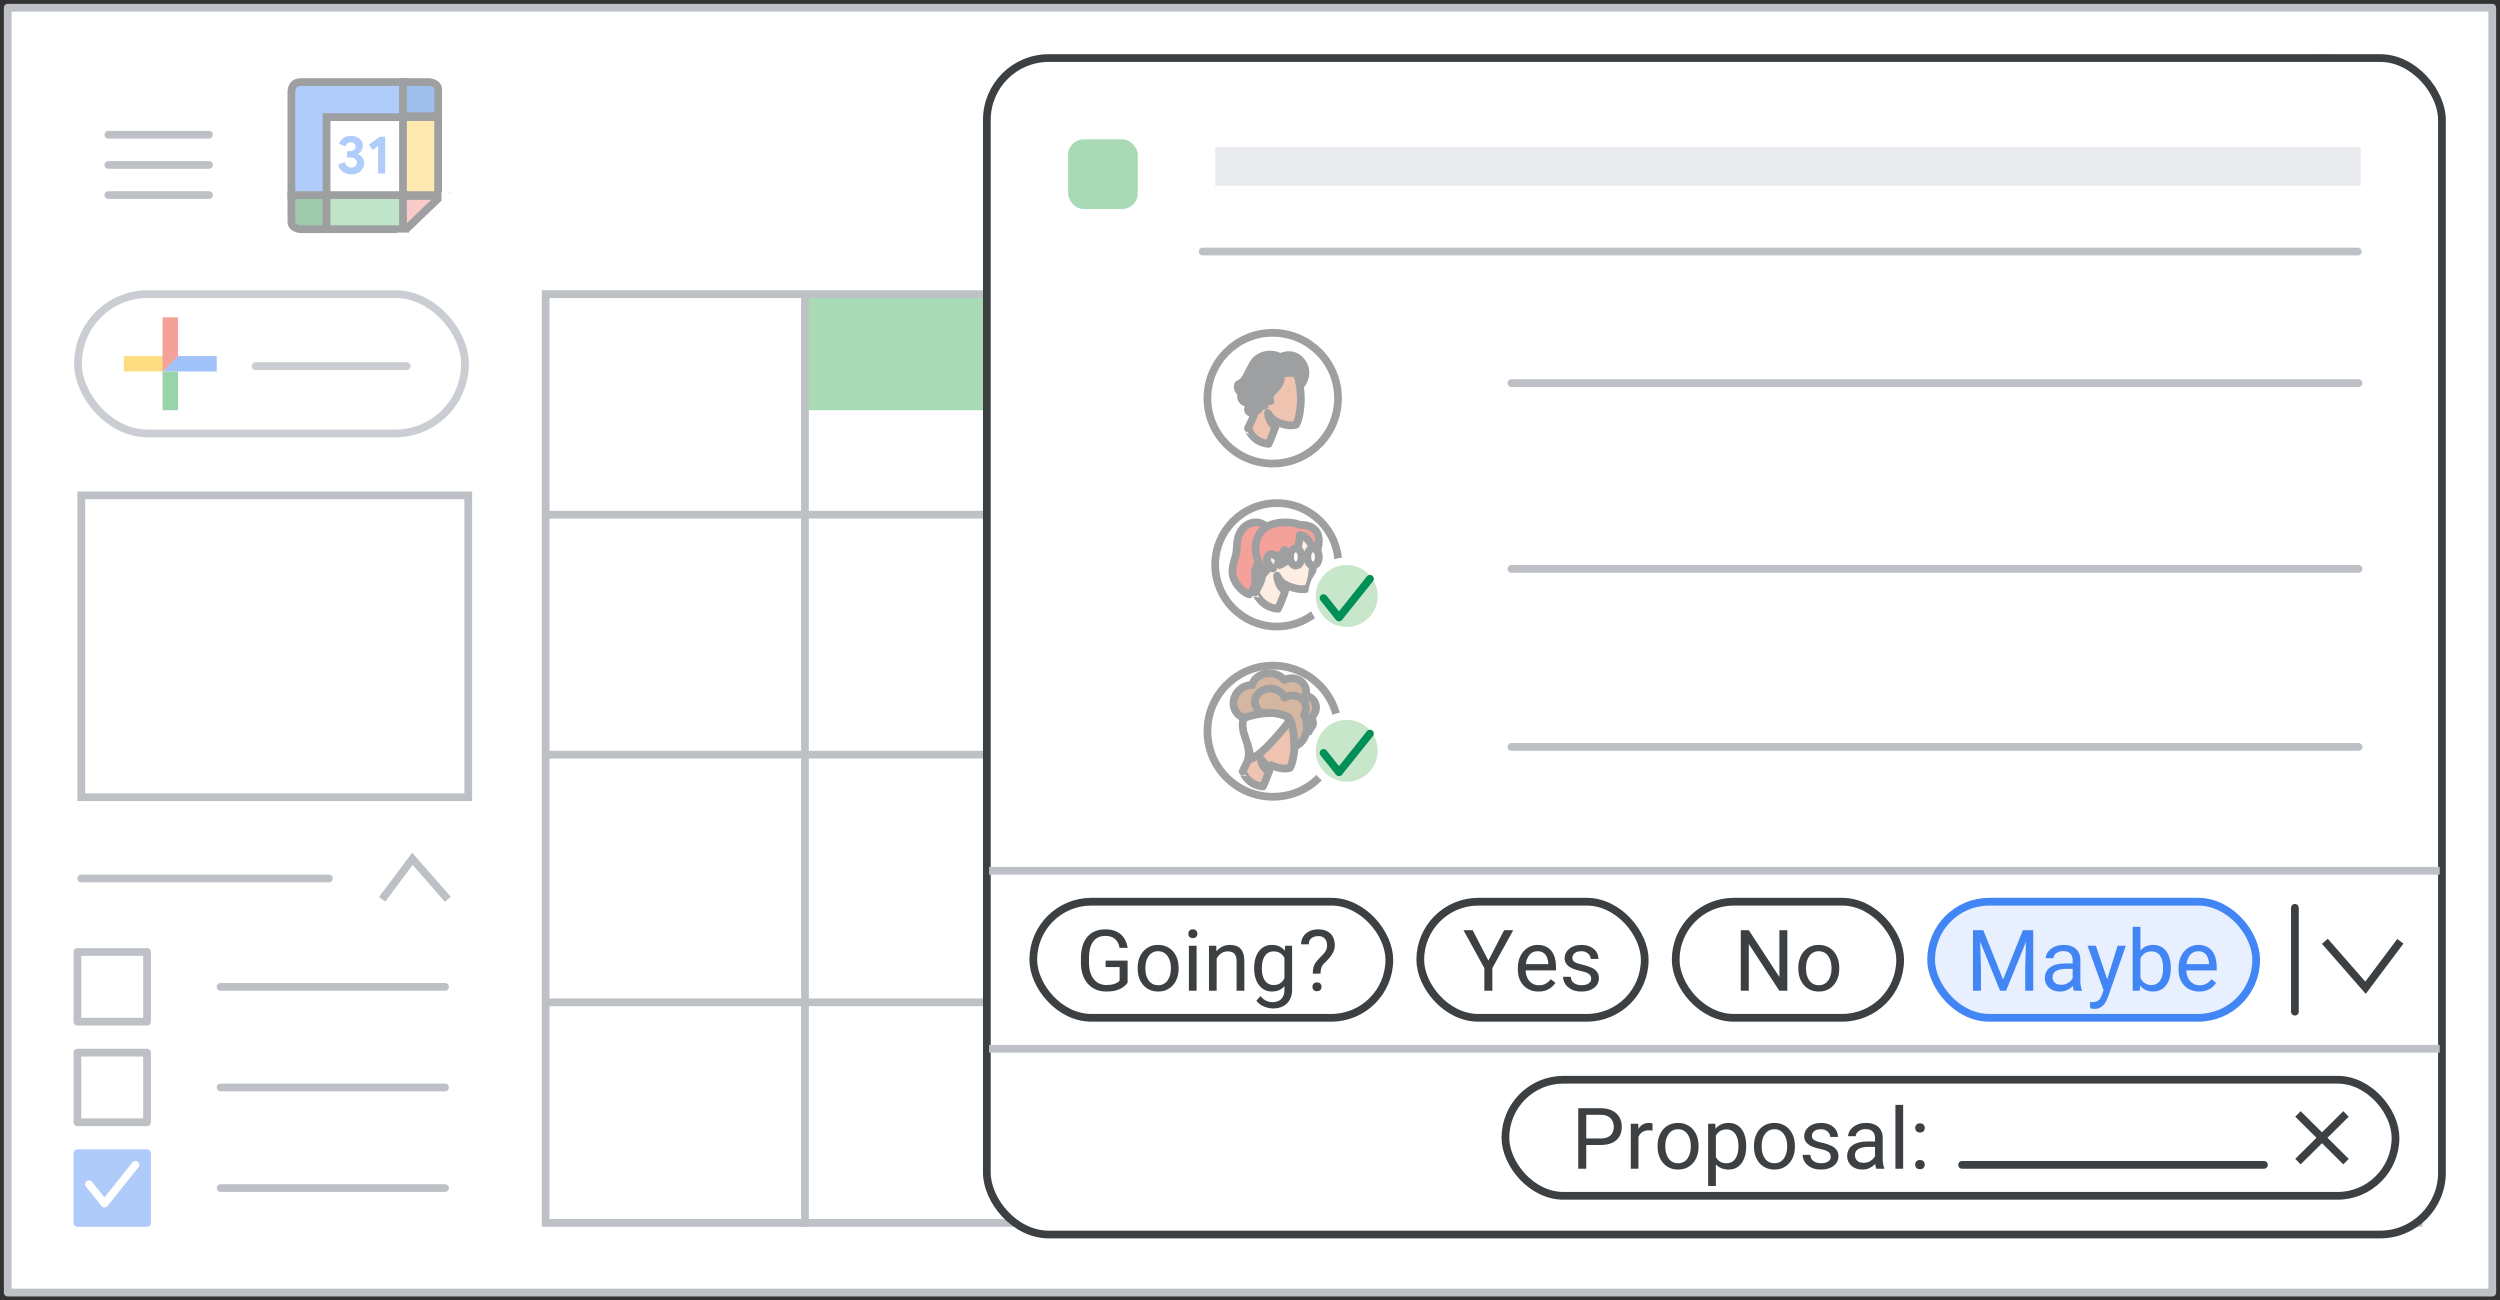<?xml version="1.0" encoding="UTF-8"?>
<svg width="323px" height="168px" viewBox="0 0 323 168" version="1.1" xmlns="http://www.w3.org/2000/svg" xmlns:xlink="http://www.w3.org/1999/xlink">
    <rect x="0" y="0" width="323" height="168" fill="#333333" stroke="none"/>
    <title>calendar-check-guest-attendance</title>
    <defs>
        <rect id="path-1" x="13.666" y="19.445" width="1.494" height="1.105"></rect>
        <rect id="path-3" x="19.393" y="14.194" width="1.044" height="1.105"></rect>
    </defs>
    <g id="Page-1" stroke="none" stroke-width="1" fill="none" fill-rule="evenodd">
        <g id="calendar-check-guest-attendance" transform="translate(1, 1)">
            <rect id="border-and-background" stroke="#BDC1C6" fill="#FFFFFF" stroke-linejoin="round" x="0" y="0" width="321" height="166"></rect>
            <rect id="Rectangle" fill="#A8DAB5" x="103" y="37" width="34" height="15"></rect>
            <rect id="Rectangle" fill="#A8DAB5" opacity="0.8" x="138" y="113" width="34" height="15"></rect>
            <g id="calendar-grid" transform="translate(69, 38)">
                <rect id="Rectangle" fill="#AECBFA" x="210" y="27" width="32" height="15"></rect>
                <line x1="0.632" y1="27.5" x2="242" y2="27.5" id="Line-4" stroke="#BDC1C6" stroke-linecap="square"></line>
                <line x1="0.632" y1="58.5" x2="242" y2="58.5" id="Line-4" stroke="#BDC1C6" stroke-linecap="square"></line>
                <line x1="0.632" y1="90.5" x2="242" y2="90.5" id="Line-4" stroke="#BDC1C6" stroke-linecap="square"></line>
                <line x1="34" y1="0" x2="34" y2="118.998" id="Line" stroke="#BDC1C6" stroke-linecap="square"></line>
                <line x1="69" y1="0" x2="69" y2="118.998" id="Line" stroke="#BDC1C6" stroke-linecap="square"></line>
                <line x1="103" y1="0" x2="103" y2="118.998" id="Line" stroke="#BDC1C6" stroke-linecap="square"></line>
                <line x1="139" y1="0" x2="139" y2="118.998" id="Line" stroke="#BDC1C6" stroke-linecap="square"></line>
                <line x1="174" y1="0" x2="174" y2="118.998" id="Line" stroke="#BDC1C6" stroke-linecap="square"></line>
                <line x1="210" y1="0" x2="210" y2="118.998" id="Line" stroke="#BDC1C6" stroke-linecap="square"></line>
            </g>
            <rect id="calendar-border" stroke="#BDC1C6" x="69.5" y="37" width="242" height="120"></rect>
            <rect id="calendar-border" stroke="#BDC1C6" x="9.5" y="63" width="50" height="39"></rect>
            <line x1="27.5" y1="126.5" x2="56.5" y2="126.5" id="Line-Copy-6" stroke="#BDC1C6" stroke-linecap="round"></line>
            <line x1="27.5" y1="139.5" x2="56.5" y2="139.5" id="Line-Copy-6" stroke="#BDC1C6" stroke-linecap="round"></line>
            <line x1="27.5" y1="152.5" x2="56.5" y2="152.5" id="Line-Copy-6" stroke="#BDC1C6" stroke-linecap="round"></line>
            <rect id="checkbox" stroke="#BDC1C6" stroke-linejoin="round" x="9" y="122" width="9" height="9"></rect>
            <rect id="checkbox" stroke="#BDC1C6" stroke-linejoin="round" x="9" y="135" width="9" height="9"></rect>
            <rect id="checkbox" stroke="#AECBFA" fill="#AECBFA" stroke-linejoin="round" x="9" y="148" width="9" height="9"></rect>
            <polyline id="checkmark" stroke="#FFFFFF" stroke-linecap="round" stroke-linejoin="round" points="10.5 152 12.5 154.5 16.5 149.5"></polyline>
            <g id="my-calendars" transform="translate(9.005, 109.96)" stroke="#BDC1C6">
                <polyline id="my-calendars-arrow" transform="translate(43.61, 2.615) rotate(-360) translate(-43.61, -2.615) " points="39.36 5.231 43.283 0 47.86 5.231"></polyline>
                <line x1="0.495" y1="2.54" x2="32.495" y2="2.54" id="my-calendars-line" stroke-linecap="round"></line>
            </g>
            <g id="create-button" transform="translate(9.076, 37)" stroke="#CACDD1">
                <rect id="Rectangle" fill="#FFFFFF" x="0" y="0" width="50" height="18" rx="9"></rect>
                <line x1="22.93" y1="9.3" x2="42.469" y2="9.3" id="Line-Copy-6" stroke-linecap="round"></line>
            </g>
            <g id="Branded-Icon" opacity="0.5" transform="translate(15, 40)">
                <g id="gFAB">
                    <polygon id="Fill-2" fill="#4285F4" points="5 5 5 7 7.032 7 12 7 12 5"></polygon>
                    <polygon id="Fill-3" fill="#FBBC05" points="5 5 0 5 0 7 5 7 7 5"></polygon>
                    <rect id="Rectangle" fill="#34A853" x="5" y="7" width="2" height="5"></rect>
                    <polygon id="Fill-4" fill="#EA4335" points="5 0 5 7 7 5 7 0"></polygon>
                </g>
            </g>
            <g id="People/profile-sm" transform="translate(287, 6)">
                <g id="Group-13" transform="translate(1, 1)">
                    <g id="Group-79" transform="translate(-1.419, 4.022)">
                        <path d="M9.113,6.848 C11.546,9.498 17.431,15.233 19.972,16.544 C19.635,14.667 23.461,14.494 24.133,12.707 C24.673,11.268 22.232,8.039 21.103,7.722 C18.571,7.012 19.787,4.225 16.863,3.652 C14.625,3.213 15.288,0 11.556,0 C7.973,0 6.602,4.113 9.113,6.848 Z" id="Fill-13" fill="#9AA0A6"></path>
                        <g id="Group-20" transform="translate(4.757, 5.683)">
                            <path d="M0,6.593 L3.282,2.932 C3.282,2.932 5.575,2.441 5.756,0 L7.892,0 C7.892,0 8.391,2.52 9.556,3.02 L11.553,8.692" id="Fill-17" fill="#BDC1C6"></path>
                            <path d="M0,6.593 L3.282,2.932 C3.282,2.932 5.575,2.441 5.756,0 L7.892,0 C7.892,0 8.079,3.043 10.679,3.043 L12.38,7.934" id="Stroke-19" stroke="#9AA0A6" stroke-width="0.519" stroke-linecap="round" stroke-linejoin="round"></path>
                        </g>
                        <g id="Group-24" transform="translate(5.879, 10.236)">
                            <path d="M0,5.318 L0.579,0 C0.579,0 4.561,1.894 9.991,0 L9.991,5.318" id="Fill-21" fill="#9AA0A6"></path>
                            <path d="M0,5.318 L0.579,0 C0.579,0 4.561,1.894 9.991,0 L9.991,5.318" id="Stroke-23" stroke="#9AA0A6" stroke-width="0.519" stroke-linecap="round" stroke-linejoin="round"></path>
                        </g>
                        <path d="M9.153,8.202 C9.39,9.109 10.421,11.109 11.574,13.186 C12.745,11.253 13.765,9.41 13.985,8.536 L14.009,8.544 C14.487,8.716 22.135,11.583 22.135,19.547 L15.285,19.548 C15.319,19.605 15.337,19.634 15.337,19.634 L15.337,19.634 L0.025,19.485 C0.025,11.214 9.153,8.202 9.153,8.202 Z" id="Combined-Shape" fill="#F8F9FA"></path>
                        <line x1="7.518" y1="12.066" x2="9.319" y2="8.036" id="Stroke-29" stroke="#BDC1C6" stroke-linecap="round" stroke-linejoin="round"></line>
                        <path d="M13.116,6.771 C13.116,6.771 11.061,8.446 9.113,8.13 C9.113,8.13 10.133,7.431 10.332,6.375 L13.116,6.771 Z" id="Fill-31" fill="#F1F3F4"></path>
                        <path d="M13.116,6.771 C13.116,6.771 11.061,8.446 9.113,8.13 C9.113,8.13 10.133,7.431 10.332,6.375 L13.116,6.771 Z" id="Stroke-33" stroke="#9AA0A6" stroke-width="0.519" stroke-linecap="round" stroke-linejoin="round"></path>
                        <path d="M13.631,5.907 C13.631,5.907 14.753,5.246 14.753,4.39 C14.753,3.534 13.757,4.255 13.757,4.255 L13.631,5.907 Z" id="Fill-35" fill="#BDC1C6"></path>
                        <path d="M13.631,5.907 C13.631,5.907 14.753,5.246 14.753,4.39 C14.753,3.534 13.757,4.255 13.757,4.255 L13.631,5.907 Z" id="Stroke-37" stroke="#9AA0A6" stroke-width="0.519" stroke-linecap="round" stroke-linejoin="round"></path>
                        <path d="M9.513,5.907 C9.513,5.907 8.391,5.246 8.391,4.39 C8.391,3.534 9.387,4.255 9.387,4.255 L9.513,5.907 Z" id="Fill-39" fill="#BDC1C6"></path>
                        <path d="M9.513,5.907 C9.513,5.907 8.391,5.246 8.391,4.39 C8.391,3.534 9.387,4.255 9.387,4.255 L9.513,5.907 Z" id="Stroke-41" stroke="#9AA0A6" stroke-width="0.519" stroke-linecap="round" stroke-linejoin="round"></path>
                        <path d="M11.58,7.358 C12.983,7.358 13.81,5.992 14.185,4.353 C14.561,2.714 13.935,0.364 11.48,0.364 C9.124,0.364 8.586,2.579 8.924,4.462 C9.277,6.425 9.997,7.331 11.58,7.358" id="Fill-43" fill="#BDC1C6"></path>
                        <path d="M11.58,7.358 C12.983,7.358 13.81,5.992 14.185,4.353 C14.561,2.714 13.935,0.364 11.48,0.364 C9.124,0.364 8.586,2.579 8.924,4.462 C9.277,6.425 9.997,7.331 11.58,7.358 Z" id="Stroke-45" stroke="#9AA0A6" stroke-linecap="round" stroke-linejoin="round"></path>
                        <path d="M8.737,2.341 C10.911,2.341 12.039,4.023 14.301,4.023 C14.301,4.023 15.385,0.001 11.556,0.001 C9.246,-5.91778217e-05 8.737,2.341 8.737,2.341" id="Fill-47" fill="#9AA0A6"></path>
                        <path d="M8.737,2.341 C10.911,2.341 12.039,4.023 14.301,4.023 C14.301,4.023 15.385,0.001 11.556,0.001 C9.246,-5.91778217e-05 8.737,2.341 8.737,2.341 Z" id="Stroke-49" stroke="#9AA0A6" stroke-width="0.519" stroke-linecap="round" stroke-linejoin="round"></path>
                        <line x1="15.103" y1="8.727" x2="15.592" y2="12.713" id="Stroke-57" stroke="#BDC1C6" stroke-width="0.779" stroke-linecap="round" stroke-linejoin="round"></line>
                        <path d="M0,8.115 C0,8.115 9.321,10.993 9.321,19.459" id="Stroke-59" stroke="#BDC1C6" stroke-linecap="round" stroke-linejoin="round" transform="translate(4.66, 13.787) scale(-1, 1) translate(-4.66, -13.787) "></path>
                    </g>
                </g>
                <circle id="Oval" stroke="#BDC1C6" cx="12" cy="12" r="11.5"></circle>
            </g>
            <path d="M269.875,27 L269.525,24.1 C269.208,24.017 268.863,23.871 268.488,23.663 C268.113,23.454 267.8,23.233 267.55,23 L264.875,24.125 L263,20.875 L265.325,19.125 C265.292,18.958 265.262,18.779 265.238,18.587 C265.212,18.396 265.2,18.208 265.2,18.025 C265.2,17.858 265.212,17.679 265.238,17.488 C265.262,17.296 265.292,17.092 265.325,16.875 L263,15.125 L264.875,11.925 L267.525,13.025 C267.825,12.775 268.146,12.55 268.488,12.35 C268.829,12.15 269.167,12 269.5,11.9 L269.875,9 L273.625,9 L273.975,11.9 C274.358,12.05 274.696,12.208 274.988,12.375 C275.279,12.542 275.583,12.758 275.9,13.025 L278.625,11.925 L280.5,15.125 L278.1,16.925 C278.167,17.125 278.2,17.312 278.2,17.488 C278.2,17.663 278.2,17.833 278.2,18 C278.2,18.15 278.196,18.312 278.188,18.488 C278.179,18.663 278.15,18.875 278.1,19.125 L280.45,20.875 L278.575,24.125 L275.9,22.975 C275.583,23.242 275.271,23.467 274.962,23.65 C274.654,23.833 274.325,23.983 273.975,24.1 L273.625,27 L269.875,27 Z M271.725,20.5 C272.425,20.5 273.017,20.258 273.5,19.775 C273.983,19.292 274.225,18.7 274.225,18 C274.225,17.3 273.983,16.708 273.5,16.225 C273.017,15.742 272.425,15.5 271.725,15.5 C271.025,15.5 270.433,15.742 269.95,16.225 C269.467,16.708 269.225,17.3 269.225,18 C269.225,18.7 269.467,19.292 269.95,19.775 C270.433,20.258 271.025,20.5 271.725,20.5 Z M270.75,26 L272.7,26 L273.075,23.3 C273.575,23.167 274.029,22.983 274.438,22.75 C274.846,22.517 275.258,22.192 275.675,21.775 L278.15,22.85 L279.15,21.15 L276.975,19.5 C277.058,19.217 277.113,18.954 277.137,18.712 C277.163,18.471 277.175,18.233 277.175,18 C277.175,17.75 277.163,17.512 277.137,17.288 C277.113,17.062 277.058,16.808 276.975,16.525 L279.2,14.85 L278.2,13.15 L275.65,14.225 C275.35,13.892 274.954,13.579 274.462,13.287 C273.971,12.996 273.5,12.8 273.05,12.7 L272.75,10 L270.75,10 L270.45,12.7 C269.95,12.8 269.488,12.971 269.062,13.213 C268.637,13.454 268.217,13.783 267.8,14.2 L265.3,13.15 L264.3,14.85 L266.475,16.475 C266.392,16.692 266.333,16.933 266.3,17.2 C266.267,17.467 266.25,17.742 266.25,18.025 C266.25,18.275 266.267,18.525 266.3,18.775 C266.333,19.025 266.383,19.267 266.45,19.5 L264.3,21.15 L265.3,22.85 L267.775,21.8 C268.175,22.2 268.583,22.517 269,22.75 C269.417,22.983 269.892,23.167 270.425,23.3 L270.75,26 Z" id="Shape" fill="#BDC1C6" fill-rule="nonzero"></path>
            <g id="Logos/calendar" opacity="0.5" transform="translate(36.646, 9.605)">
                <g id="Group">
                    <path d="M0.001,14.601 L4.549,14.601 L4.549,19.011 L1.144,19.011 C0.381,18.892 0,18.574 0,18.055 C0,17.537 0,16.385 0.001,14.601 Z" id="Path-5" stroke="#3C4043" fill="#3F965A"></path>
                    <path d="M14.672,4.529 L4.549,4.529 L4.549,14.601 L0.001,14.601 L0.001,1.445 C-0.023,0.482 0.392,0 1.247,0 C2.101,0 6.576,0 14.672,0 L14.672,4.529 Z" id="Path" stroke="#3C4043" fill="#629AF6"></path>
                    <g id="31" transform="translate(6.026, 6.944)" fill="#629AF6" fill-rule="nonzero">
                        <path d="M1.704,4.981 C1.301,4.981 0.945,4.874 0.637,4.661 C0.328,4.448 0.116,4.137 0,3.729 L0.863,3.388 C0.918,3.615 1.018,3.79 1.162,3.913 C1.306,4.036 1.486,4.097 1.704,4.097 C1.904,4.097 2.077,4.037 2.223,3.917 C2.369,3.796 2.442,3.643 2.442,3.457 C2.442,3.258 2.364,3.099 2.209,2.981 C2.053,2.863 1.843,2.803 1.579,2.803 L1.169,2.803 L1.169,1.976 L1.544,1.976 C1.748,1.976 1.921,1.925 2.063,1.823 C2.204,1.721 2.275,1.572 2.275,1.377 C2.275,1.22 2.217,1.09 2.101,0.988 C1.985,0.886 1.837,0.835 1.656,0.835 C1.466,0.835 1.312,0.886 1.197,0.988 C1.081,1.09 0.999,1.217 0.953,1.37 L0.125,1.03 C0.223,0.751 0.402,0.51 0.664,0.306 C0.926,0.102 1.259,0 1.663,0 C1.959,0 2.225,0.056 2.459,0.167 C2.693,0.278 2.875,0.43 3.005,0.623 C3.135,0.815 3.2,1.032 3.2,1.273 C3.2,1.528 3.141,1.746 3.023,1.927 C2.904,2.108 2.762,2.24 2.595,2.323 L2.595,2.379 C2.827,2.472 3.014,2.618 3.158,2.817 C3.302,3.017 3.374,3.258 3.374,3.541 C3.374,3.814 3.304,4.06 3.165,4.278 C3.026,4.496 2.83,4.668 2.577,4.793 C2.325,4.918 2.034,4.981 1.704,4.981 Z" id="Path"></path>
                        <polygon id="Path" points="5.183 1.301 4.466 1.823 4.007 1.12 5.405 0.111 6.094 0.111 6.094 4.87 5.183 4.87"></polygon>
                    </g>
                    <path d="M14.419,3.08931624e-15 L18.967,3.08931624e-15 L18.967,4.41 L15.562,4.41 C14.8,4.292 14.418,3.973 14.418,3.454 C14.418,2.936 14.419,1.784 14.419,3.08931624e-15 Z" id="Path-5" stroke="#3C4043" fill="#4081DA" transform="translate(16.693, 2.205) scale(-1, -1) translate(-16.693, -2.205) "></path>
                    <polygon id="Path-2" stroke="#3C4043" fill="#FDD663" points="14.418 4.529 18.959 4.529 18.959 14.601 14.418 14.601"></polygon>
                    <polygon id="Path-4" stroke="#3C4043" fill="#81C995" points="4.549 14.601 4.549 19.011 14.672 19.011 14.672 14.601"></polygon>
                    <polygon id="Path-3" stroke="#3C4043" fill="#F29891" points="14.418 19.395 14.418 14.72 19.303 14.72"></polygon>
                    <mask id="mask-2" fill="white">
                        <use xlink:href="#path-1"></use>
                    </mask>
                    <use id="Mask" fill="#FFFFFF" xlink:href="#path-1"></use>
                    <mask id="mask-4" fill="white">
                        <use xlink:href="#path-3"></use>
                    </mask>
                    <use id="Mask" fill="#FFFFFF" xlink:href="#path-3"></use>
                </g>
            </g>
            <g id="UI/menu-dark-grey" transform="translate(13, 16)" stroke="#BDC1C6" stroke-linecap="round" stroke-linejoin="round">
                <line x1="1.40946282e-16" y1="0.406" x2="13" y2="0.406" id="Line"></line>
                <line x1="1.40946282e-16" y1="4.306" x2="13" y2="4.306" id="Line"></line>
                <line x1="1.40946282e-16" y1="8.206" x2="13" y2="8.206" id="Line"></line>
            </g>
            <g id="popup" transform="translate(126, 6)">
                <rect id="Rectangle" stroke="#3C4043" fill="#FFFFFF" x="0.5" y="0.5" width="188" height="152" rx="8"></rect>
                <g id="People/profile2" opacity="0.5" transform="translate(29, 79)">
                    <ellipse id="Oval" stroke="#3C4043" fill="#FFFFFF" cx="8.463" cy="8.472" rx="8.463" ry="8.472"></ellipse>
                    <g id="Group-27" transform="translate(3.36, 0.988)">
                        <path d="M9.918,7.512 C9.918,7.512 10.625,6.647 10.065,5.718 C11.252,4.595 10.545,3.021 9.318,2.918 C9.798,1.33 8.025,0.091 6.559,0.879 C5.492,-0.541 2.812,-0.18 2.426,1.524 C0.239,1.459 -1.014,4.402 1.053,5.666 L7.505,6.466 C7.505,6.453 9.585,6.66 9.918,7.512" id="Fill-1" fill="#AC6D44"></path>
                        <path d="M9.918,7.512 C9.918,7.512 10.625,6.647 10.065,5.718 C11.252,4.595 10.545,3.021 9.318,2.918 C9.798,1.33 8.025,0.091 6.559,0.879 C5.492,-0.541 2.812,-0.18 2.426,1.524 C0.239,1.459 -1.014,4.402 1.053,5.666 L7.505,6.466 C7.505,6.453 9.585,6.66 9.918,7.512 Z" id="Stroke-3" stroke="#3D4043" stroke-linecap="round" stroke-linejoin="round"></path>
                        <path d="M3.809,14.628 C3.809,14.628 4.495,13.218 4.831,11.861 C4.831,11.861 6.27,12.56 7.292,12.224 C7.292,12.224 7.736,11.606 7.884,9.659 C7.964,8.678 7.83,7.188 7.561,6.274 C7.265,5.24 6.256,4.542 4.602,4.797 C2.356,5.133 1.321,6.368 1.737,8.504 C2.222,11.042 1.966,11.042 1.186,12.681 C1.199,12.667 1.751,14.44 3.809,14.628" id="Fill-5" fill="#DD8861"></path>
                        <path d="M3.809,14.628 C3.809,14.628 4.495,13.218 4.831,11.861 C4.831,11.861 6.27,12.56 7.292,12.224 C7.292,12.224 7.736,11.606 7.884,9.659 C7.964,8.678 7.83,7.188 7.561,6.274 C7.265,5.24 6.256,4.542 4.602,4.797 C2.356,5.133 1.321,6.368 1.737,8.504 C2.222,11.042 1.966,11.042 1.186,12.681 C1.199,12.667 1.751,14.44 3.809,14.628 Z" id="Stroke-7" stroke="#3D4043" stroke-linecap="round" stroke-linejoin="round"></path>
                        <path d="M3.558,8.922 C3.558,8.922 3.387,8.661 3.147,8.702 C2.907,8.743 2.747,9.031 2.77,9.347 C2.781,9.662 3.032,10.101 3.318,10.279" id="Stroke-9" stroke="#3C4043" stroke-linecap="round" stroke-linejoin="round"></path>
                        <path d="M4.558,12.651 C4.558,12.651 3.687,12.322 3.558,11.07 C3.558,11.07 3.987,11.816 4.744,12.095 C4.744,12.095 4.701,12.234 4.673,12.348 C4.616,12.487 4.558,12.651 4.558,12.651" id="Fill-11" fill="#3C4043"></path>
                        <path d="M4.558,12.651 C4.558,12.651 3.687,12.322 3.558,11.07 C3.558,11.07 3.987,11.816 4.744,12.095 C4.744,12.095 4.701,12.234 4.673,12.348 C4.616,12.487 4.558,12.651 4.558,12.651 Z" id="Stroke-13" stroke="#3C4043" stroke-linecap="round" stroke-linejoin="round"></path>
                        <path d="M2.248,11.07 C2.248,11.07 2.154,10.012 1.511,8.254 C0.868,6.496 1.377,5.768 1.377,5.768 C1.377,5.768 5.02,4.326 7.512,5.81 C7.512,5.81 4.029,10.465 2.248,11.07 Z" id="Fill-15" fill="#FFFFFF"></path>
                        <path d="M7.512,5.81 C7.512,5.81 4.029,10.465 2.248,11.07 C2.248,11.07 2.154,10.012 1.511,8.254 C0.868,6.496 1.377,5.768 1.377,5.768 C1.377,5.768 5.02,4.326 7.512,5.81 Z" id="Stroke-17" stroke="#3D4043" stroke-linecap="round" stroke-linejoin="round"></path>
                        <path d="M7.116,6.125 L7.907,6.326 C7.907,6.326 7.818,5.883 7.575,5.535 L7.116,6.125 Z" id="Fill-19" fill="#FFFFFF"></path>
                        <path d="M7.116,6.125 L7.907,6.326 C7.907,6.326 7.818,5.883 7.575,5.535 L7.116,6.125 Z" id="Stroke-21" stroke="#3D4043" stroke-linecap="round" stroke-linejoin="round"></path>
                        <path d="M3.478,5.122 C3.478,5.122 2.122,3.797 3.156,2.676 C4.288,1.445 6.189,1.986 6.594,3.162 C8.187,2.229 10.032,3.676 9.11,5.393 C9.682,6.149 9.836,8.677 7.88,9.488 C7.88,9.488 7.822,8.526 7.824,8.569 C7.782,7.623 7.614,6.88 7.53,6.515 C7.475,6.312 7.349,6.055 7.167,5.73 C7.167,5.73 6.538,5.325 5.35,5.149 C4.498,5.028 3.478,5.122 3.478,5.122" id="Fill-23" fill="#AC6D44"></path>
                        <path d="M3.478,5.122 C3.478,5.122 2.122,3.797 3.156,2.676 C4.288,1.445 6.189,1.986 6.594,3.162 C8.187,2.229 10.032,3.676 9.11,5.393 C9.682,6.149 9.836,8.677 7.88,9.488 C7.88,9.488 7.822,8.526 7.824,8.569 C7.782,7.623 7.614,6.88 7.53,6.515 C7.475,6.312 7.349,6.055 7.167,5.73 C7.167,5.73 6.538,5.325 5.35,5.149 C4.498,5.028 3.478,5.122 3.478,5.122 Z" id="Stroke-25" stroke="#3D4043" stroke-linecap="round" stroke-linejoin="round"></path>
                    </g>
                </g>
                <g id="People/profile8" opacity="0.5" transform="translate(30, 58)">
                    <g id="Group-22-Copy-7" fill="#FFFFFF" stroke="#3C4043">
                        <ellipse id="Oval" cx="7.965" cy="7.974" rx="7.965" ry="7.974"></ellipse>
                    </g>
                    <g id="Group-33" transform="translate(2.233, 2.493)">
                        <path d="M4.662,0.888 C4.662,0.888 4.096,-0.08 2.879,0.005 C1.661,0.091 0.646,1.144 0.588,2.967 C0.53,4.789 -0.078,5.23 0.008,6.526 C0.095,7.822 1.328,9.046 2.154,9.302 C2.154,9.302 2.545,8.918 2.719,8.562 C2.966,8.049 3.024,7.751 2.908,6.754 C2.835,6.085 3.067,5.942 3.458,4.803 C3.85,3.664 5.343,2.397 4.662,0.888" id="Fill-1" fill="#EA4335"></path>
                        <path d="M4.662,0.888 C4.662,0.888 4.096,-0.08 2.879,0.005 C1.661,0.091 0.646,1.144 0.588,2.967 C0.53,4.789 -0.078,5.23 0.008,6.526 C0.095,7.822 1.328,9.046 2.154,9.302 C2.154,9.302 2.545,8.918 2.719,8.562 C2.966,8.049 3.024,7.751 2.908,6.754 C2.835,6.085 3.067,5.942 3.458,4.803 C3.85,3.664 5.343,2.397 4.662,0.888 Z" id="Stroke-3" stroke="#3D4043" stroke-linecap="round" stroke-linejoin="round"></path>
                        <path d="M5.881,11.163 C5.881,11.163 6.64,9.623 7.013,8.142 C7.013,8.142 8.606,8.905 9.738,8.538 C9.738,8.538 10.229,7.864 10.393,5.738 C10.482,4.667 10.333,3.04 10.035,2.043 C9.708,0.914 8.591,0.151 6.759,0.43 C4.272,0.796 3.126,2.145 3.587,4.477 C4.123,7.248 3.841,7.248 2.977,9.037 C2.992,9.022 3.602,10.958 5.881,11.163" id="Fill-5" fill="#FBDBC7"></path>
                        <path d="M5.881,11.163 C5.881,11.163 6.64,9.623 7.013,8.142 C7.013,8.142 8.606,8.905 9.738,8.538 C9.738,8.538 10.229,7.864 10.393,5.738 C10.482,4.667 10.333,3.04 10.035,2.043 C9.708,0.914 8.591,0.151 6.759,0.43 C4.272,0.796 3.126,2.145 3.587,4.477 C4.123,7.248 3.841,7.248 2.977,9.037 C2.992,9.022 3.602,10.958 5.881,11.163 Z" id="Stroke-7" stroke="#3D4043" stroke-linecap="round" stroke-linejoin="round"></path>
                        <path d="M6.709,8.744 C6.709,8.744 5.888,8.357 5.767,6.884 C5.767,6.884 6.171,7.762 6.884,8.089 C6.884,8.089 6.843,8.253 6.816,8.387 C6.763,8.551 6.709,8.744 6.709,8.744" id="Fill-9" fill="#3C4043"></path>
                        <path d="M6.709,8.744 C6.709,8.744 5.888,8.357 5.767,6.884 C5.767,6.884 6.171,7.762 6.884,8.089 C6.884,8.089 6.843,8.253 6.816,8.387 C6.763,8.551 6.709,8.744 6.709,8.744 Z" id="Stroke-11" stroke="#3C4043" stroke-linecap="round" stroke-linejoin="round"></path>
                        <line x1="7.814" y1="4.547" x2="5.581" y2="4.447" id="Stroke-13" stroke="#3C4043" stroke-linecap="round" stroke-linejoin="round"></line>
                        <path d="M3.969,6.698 C3.969,6.698 5.423,5.078 5.734,4.387 C5.734,4.387 6.506,4.21 6.729,3.562 C6.729,3.562 6.832,5.02 6.076,5.52 C6.076,5.52 8.716,4.548 8.702,1.619 C8.702,1.619 9.013,1.634 9.325,1.855 C10.007,2.326 10.704,3.489 10.512,4.917 C10.512,4.917 11.639,2.576 10.927,1.31 C10.274,0.176 8.806,0.339 8.806,0.339 C8.806,0.339 8.034,0 6.788,0 C5.082,0 3.91,0.618 3.346,1.766 C2.782,2.915 2.99,3.857 3.153,4.49 C3.316,5.123 3.984,5.991 3.969,6.698" id="Fill-15" fill="#EA4335"></path>
                        <path d="M3.969,6.698 C3.969,6.698 5.423,5.078 5.734,4.387 C5.734,4.387 6.506,4.21 6.729,3.562 C6.729,3.562 6.832,5.02 6.076,5.52 C6.076,5.52 8.716,4.548 8.702,1.619 C8.702,1.619 9.013,1.634 9.325,1.855 C10.007,2.326 10.704,3.489 10.512,4.917 C10.512,4.917 11.639,2.576 10.927,1.31 C10.274,0.176 8.806,0.339 8.806,0.339 C8.806,0.339 8.034,0 6.788,0 C5.082,0 3.91,0.618 3.346,1.766 C2.782,2.915 2.99,3.857 3.153,4.49 C3.316,5.123 3.984,5.991 3.969,6.698 Z" id="Stroke-17" stroke="#3D4043" stroke-linecap="round" stroke-linejoin="round"></path>
                        <path d="M8.186,5.581 C8.597,5.581 8.93,5.082 8.93,4.465 C8.93,3.849 8.597,3.349 8.186,3.349 C7.775,3.349 7.442,3.849 7.442,4.465 C7.442,5.082 7.775,5.581 8.186,5.581" id="Fill-19" fill="#FFFFFF"></path>
                        <path d="M8.186,5.581 C8.597,5.581 8.93,5.082 8.93,4.465 C8.93,3.849 8.597,3.349 8.186,3.349 C7.775,3.349 7.442,3.849 7.442,4.465 C7.442,5.082 7.775,5.581 8.186,5.581 Z" id="Stroke-21" stroke="#3C4043" stroke-linecap="round"></path>
                        <path d="M10.419,5.581 C10.83,5.581 11.163,5.082 11.163,4.465 C11.163,3.849 10.83,3.349 10.419,3.349 C10.007,3.349 9.674,3.849 9.674,4.465 C9.674,5.082 10.007,5.581 10.419,5.581" id="Fill-23" fill="#FFFFFF"></path>
                        <path d="M10.419,5.581 C10.83,5.581 11.163,5.082 11.163,4.465 C11.163,3.849 10.83,3.349 10.419,3.349 C10.007,3.349 9.674,3.849 9.674,4.465 C9.674,5.082 10.007,5.581 10.419,5.581 Z" id="Stroke-25" stroke="#3C4043" stroke-linecap="round"></path>
                        <line x1="9.488" y1="4.497" x2="9.116" y2="4.497" id="Stroke-27" stroke="#3C4043" stroke-linecap="round" stroke-linejoin="round"></line>
                        <g id="Group-32" transform="translate(4.465, 4.093)">
                            <path d="M1.116,0.263 C1.116,0.263 0.874,-0.043 0.535,0.005 C0.197,0.054 -0.029,0.392 0.003,0.764 C0.019,1.134 0.374,1.651 0.777,1.86" id="Fill-29" fill="#FBDBC7"></path>
                            <path d="M1.116,0.263 C1.116,0.263 0.874,-0.043 0.535,0.005 C0.197,0.054 -0.029,0.392 0.003,0.764 C0.019,1.134 0.374,1.651 0.777,1.86" id="Stroke-31" stroke="#3D4043" stroke-linecap="round" stroke-linejoin="round"></path>
                        </g>
                    </g>
                </g>
                <g id="People/profile1" opacity="0.5" transform="translate(29, 36)">
                    <ellipse id="Oval" stroke="#3C4043" fill="#FFFFFF" cx="8.436" cy="8.446" rx="8.436" ry="8.446"></ellipse>
                    <g id="Group-25" transform="translate(3.914, 2.809)">
                        <g id="Group-23" transform="translate(0, 0)">
                            <path d="M3.989,11.539 C3.989,11.539 4.687,10.086 5.03,8.688 C5.03,8.688 6.495,9.407 7.537,9.061 C7.537,9.061 7.989,8.425 8.139,6.418 C8.221,5.407 8.084,3.871 7.81,2.93 C7.509,1.864 6.482,1.144 4.797,1.407 C2.509,1.753 1.455,3.027 1.879,5.227 C2.372,7.843 2.112,7.843 1.318,9.532 C1.331,9.532 1.879,11.359 3.989,11.539" id="Fill-1" fill="#DD8861"></path>
                            <path d="M3.989,11.539 C3.989,11.539 4.687,10.086 5.03,8.688 C5.03,8.688 6.495,9.407 7.537,9.061 C7.537,9.061 7.989,8.425 8.139,6.418 C8.221,5.407 8.084,3.871 7.81,2.93 C7.509,1.864 6.482,1.144 4.797,1.407 C2.509,1.753 1.455,3.027 1.879,5.227 C2.372,7.843 2.112,7.843 1.318,9.532 C1.331,9.532 1.879,11.359 3.989,11.539 Z" id="Stroke-3" stroke="#3D4043" stroke-linecap="round" stroke-linejoin="round"></path>
                            <path d="M3.77,5.255 C3.77,5.255 3.564,4.992 3.276,5.033 C2.989,5.075 2.797,5.366 2.824,5.684 C2.838,6.002 3.139,6.445 3.482,6.625" id="Stroke-5" stroke="#3C4043" stroke-linecap="round" stroke-linejoin="round"></path>
                            <path d="M4.865,9.297 C4.865,9.297 4.03,8.937 3.907,7.567 C3.907,7.567 4.318,8.383 5.044,8.688 C5.044,8.688 5.002,8.84 4.975,8.964 C4.92,9.103 4.865,9.297 4.865,9.297" id="Fill-7" fill="#3C4043"></path>
                            <path d="M4.865,9.297 C4.865,9.297 4.03,8.937 3.907,7.567 C3.907,7.567 4.318,8.383 5.044,8.688 C5.044,8.688 5.002,8.84 4.975,8.964 C4.92,9.103 4.865,9.297 4.865,9.297 Z" id="Stroke-9" stroke="#3C4043" stroke-linecap="round" stroke-linejoin="round"></path>
                            <path d="M3.071,6.265 C3.071,6.265 2.989,7.387 1.797,7.497 C1.605,7.511 1.167,7.4 1.386,6.819 C1.509,6.515 1.4,6.251 1.099,6.21 C0.77,6.155 0.194,5.781 0.523,4.964 C0.523,4.964 -0.23,4.632 0.071,3.843 C0.071,3.843 0.414,3.788 0.866,3.248 C1.167,2.874 1.427,2.141 2.002,1.172 C2.701,-0.019 4.427,-0.323 5.482,0.355 C5.482,0.355 6.989,-0.517 8.153,0.798 C9.18,1.974 8.701,3.469 8.03,4.037 C8.03,4.037 7.879,2.874 7.632,2.487 C7.632,2.487 6.578,2.099 5.495,2.639 C5.495,2.639 5.934,3.622 4.523,4.729 C4.523,4.729 3.865,5.587 4.222,6.016 C4.222,6.016 3.728,5.781 3.783,5.255 C3.783,5.255 3.646,5.034 3.29,5.034 C3.085,5.034 2.838,5.269 2.838,5.684 C2.824,5.919 3.071,6.265 3.071,6.265" id="Fill-11" fill="#3C4043"></path>
                            <path d="M3.071,6.265 C3.071,6.265 2.989,7.387 1.797,7.497 C1.605,7.511 1.167,7.4 1.386,6.819 C1.509,6.515 1.4,6.251 1.099,6.21 C0.77,6.155 0.194,5.781 0.523,4.964 C0.523,4.964 -0.23,4.632 0.071,3.843 C0.071,3.843 0.414,3.788 0.866,3.248 C1.167,2.874 1.427,2.141 2.002,1.172 C2.701,-0.019 4.427,-0.323 5.482,0.355 C5.482,0.355 6.989,-0.517 8.153,0.798 C9.18,1.974 8.701,3.469 8.03,4.037 C8.03,4.037 7.879,2.874 7.632,2.487 C7.632,2.487 6.578,2.099 5.495,2.639 C5.495,2.639 5.934,3.622 4.523,4.729 C4.523,4.729 3.865,5.587 4.222,6.016 C4.222,6.016 3.728,5.781 3.783,5.255 C3.783,5.255 3.646,5.034 3.29,5.034 C3.085,5.034 2.838,5.269 2.838,5.684 C2.824,5.919 3.071,6.265 3.071,6.265 Z" id="Stroke-13" stroke="#3C4043" stroke-linecap="round" stroke-linejoin="round"></path>
                        </g>
                    </g>
                </g>
                <g id="rsvp-yes-symbol" transform="translate(42, 65)">
                    <circle id="Oval" stroke="#FFFFFF" fill="#C8E6C9" cx="5" cy="5" r="4.5"></circle>
                    <polyline id="checkmark" stroke="#008F57" stroke-linecap="round" stroke-linejoin="round" points="2 5.278 4 7.778 8 2.778"></polyline>
                </g>
                <g id="rsvp-yes-symbol-copy" transform="translate(42, 85)">
                    <circle id="Oval" stroke="#FFFFFF" fill="#C8E6C9" cx="5" cy="5" r="4.5"></circle>
                    <polyline id="checkmark" stroke="#008F57" stroke-linecap="round" stroke-linejoin="round" points="2 5.278 4 7.778 8 2.778"></polyline>
                </g>
                <rect id="Rectangle" fill="#E8EAED" x="30" y="12" width="148" height="5"></rect>
                <line x1="28.375" y1="25.5" x2="177.625" y2="25.5" id="Line-12" stroke="#BDC1C6" stroke-linecap="round"></line>
                <line x1="68.275" y1="42.5" x2="177.725" y2="42.5" id="Line-12" stroke="#BDC1C6" stroke-linecap="round"></line>
                <line x1="68.275" y1="66.5" x2="177.725" y2="66.5" id="Line-12" stroke="#BDC1C6" stroke-linecap="round"></line>
                <line x1="68.275" y1="89.5" x2="177.725" y2="89.5" id="Line-12" stroke="#BDC1C6" stroke-linecap="round"></line>
                <rect id="Rectangle" fill="#A8DAB5" x="11" y="11" width="9" height="9" rx="2"></rect>
                <rect id="Rectangle" stroke="#3C4043" x="6.5" y="109.5" width="46" height="15" rx="7.5"></rect>
                <rect id="Rectangle" stroke="#3C4043" x="56.5" y="109.5" width="29" height="15" rx="7.5"></rect>
                <rect id="Rectangle" stroke="#3C4043" x="89.5" y="109.5" width="29" height="15" rx="7.5"></rect>
                <rect id="Rectangle" stroke="#4285F4" fill="#E8EFFE" x="122.5" y="109.5" width="42" height="15" rx="7.5"></rect>
                <rect id="Rectangle" stroke="#3C4043" x="67.5" y="132.5" width="115" height="15" rx="7.5"></rect>
                <line x1="169.5" y1="110.292" x2="169.5" y2="123.708" id="Line-15" stroke="#3C4043" stroke-linecap="round"></line>
                <line x1="1.289" y1="105.5" x2="187.711" y2="105.5" id="Line-14" stroke="#BDC1C6" stroke-linecap="square"></line>
                <line x1="1.289" y1="128.5" x2="187.711" y2="128.5" id="Line-14" stroke="#BDC1C6" stroke-linecap="square"></line>
                <polyline id="my-calendars-arrow" stroke="#3C4043" transform="translate(178.25, 117.615) rotate(-180) translate(-178.25, -117.615) " points="173.375 120.615 177.875 114.615 183.125 120.615"></polyline>
                <g id="Icons/close-sm" transform="translate(170, 137)" stroke="#3C4043" stroke-linecap="square">
                    <line x1="0.25" y1="0.273" x2="5.75" y2="5.727" id="Line-8"></line>
                    <line x1="0.25" y1="0.273" x2="5.75" y2="5.727" id="Line-8" transform="translate(3, 3) scale(-1, 1) translate(-3, -3) "></line>
                </g>
                <line x1="126.5" y1="143.5" x2="165.5" y2="143.5" id="Line-16" stroke="#3C4043" stroke-linecap="round"></line>
                <g id="Proposal:-OUTLINES" transform="translate(76.908, 135.75)" fill="#3C4043" fill-rule="nonzero">
                    <path d="M2.884,5.183 L0.795,5.183 L0.795,4.34 L2.884,4.34 C3.289,4.34 3.617,4.275 3.867,4.146 C4.118,4.018 4.301,3.839 4.418,3.609 C4.534,3.38 4.592,3.119 4.592,2.825 C4.592,2.557 4.534,2.304 4.418,2.068 C4.301,1.832 4.118,1.641 3.867,1.496 C3.617,1.351 3.289,1.278 2.884,1.278 L1.037,1.278 L1.037,8.25 L0,8.25 L0,0.43 L2.884,0.43 C3.475,0.43 3.975,0.532 4.383,0.736 C4.791,0.94 5.101,1.222 5.312,1.582 C5.523,1.942 5.629,2.353 5.629,2.814 C5.629,3.316 5.523,3.744 5.312,4.098 C5.101,4.453 4.791,4.722 4.383,4.906 C3.975,5.091 3.475,5.183 2.884,5.183 Z" id="Path"></path>
                    <path d="M7.783,3.352 L7.783,8.25 L6.789,8.25 L6.789,2.438 L7.756,2.438 L7.783,3.352 Z M9.598,2.406 L9.593,3.33 C9.51,3.312 9.433,3.301 9.359,3.295 C9.286,3.29 9.202,3.287 9.109,3.287 C8.88,3.287 8.678,3.323 8.502,3.395 C8.327,3.466 8.178,3.566 8.057,3.695 C7.935,3.824 7.839,3.977 7.769,4.155 C7.699,4.332 7.654,4.526 7.632,4.737 L7.353,4.898 C7.353,4.548 7.388,4.218 7.458,3.91 C7.528,3.602 7.636,3.329 7.783,3.091 C7.93,2.853 8.117,2.667 8.344,2.532 C8.571,2.398 8.843,2.331 9.158,2.331 C9.229,2.331 9.312,2.339 9.405,2.355 C9.498,2.371 9.562,2.388 9.598,2.406 Z" id="Shape"></path>
                    <path d="M10.253,5.409 L10.253,5.285 C10.253,4.866 10.314,4.477 10.436,4.117 C10.558,3.757 10.733,3.444 10.962,3.177 C11.192,2.91 11.469,2.703 11.795,2.554 C12.121,2.405 12.486,2.331 12.891,2.331 C13.299,2.331 13.667,2.405 13.994,2.554 C14.322,2.703 14.601,2.91 14.832,3.177 C15.063,3.444 15.24,3.757 15.361,4.117 C15.483,4.477 15.544,4.866 15.544,5.285 L15.544,5.409 C15.544,5.828 15.483,6.216 15.361,6.574 C15.24,6.932 15.063,7.245 14.832,7.511 C14.601,7.778 14.324,7.986 14,8.135 C13.676,8.283 13.31,8.357 12.901,8.357 C12.493,8.357 12.126,8.283 11.8,8.135 C11.474,7.986 11.196,7.778 10.965,7.511 C10.734,7.245 10.558,6.932 10.436,6.574 C10.314,6.216 10.253,5.828 10.253,5.409 Z M11.247,5.285 L11.247,5.409 C11.247,5.699 11.281,5.972 11.349,6.228 C11.417,6.484 11.52,6.71 11.658,6.907 C11.796,7.104 11.969,7.259 12.176,7.372 C12.384,7.485 12.626,7.541 12.901,7.541 C13.174,7.541 13.413,7.485 13.618,7.372 C13.824,7.259 13.995,7.104 14.131,6.907 C14.267,6.71 14.37,6.484 14.44,6.228 C14.51,5.972 14.545,5.699 14.545,5.409 L14.545,5.285 C14.545,4.999 14.51,4.727 14.44,4.471 C14.37,4.215 14.267,3.988 14.129,3.789 C13.991,3.591 13.819,3.434 13.613,3.319 C13.407,3.205 13.166,3.147 12.891,3.147 C12.618,3.147 12.379,3.205 12.174,3.319 C11.968,3.434 11.796,3.591 11.658,3.789 C11.52,3.988 11.417,4.215 11.349,4.471 C11.281,4.727 11.247,4.999 11.247,5.285 Z" id="Shape"></path>
                    <path d="M17.784,3.556 L17.784,10.484 L16.785,10.484 L16.785,2.438 L17.698,2.438 L17.784,3.556 Z M21.699,5.296 L21.699,5.409 C21.699,5.831 21.649,6.222 21.549,6.582 C21.449,6.942 21.303,7.255 21.111,7.52 C20.92,7.785 20.684,7.99 20.405,8.137 C20.125,8.284 19.805,8.357 19.443,8.357 C19.075,8.357 18.749,8.297 18.466,8.175 C18.183,8.053 17.943,7.876 17.746,7.643 C17.549,7.41 17.392,7.131 17.276,6.805 C17.16,6.479 17.08,6.112 17.037,5.704 L17.037,5.103 C17.08,4.673 17.161,4.288 17.279,3.948 C17.397,3.608 17.554,3.317 17.749,3.075 C17.944,2.833 18.181,2.649 18.46,2.522 C18.74,2.395 19.062,2.331 19.427,2.331 C19.792,2.331 20.117,2.402 20.399,2.543 C20.682,2.685 20.92,2.886 21.114,3.147 C21.307,3.409 21.453,3.721 21.552,4.085 C21.65,4.448 21.699,4.852 21.699,5.296 Z M20.7,5.409 L20.7,5.296 C20.7,5.006 20.67,4.733 20.609,4.477 C20.548,4.221 20.454,3.995 20.327,3.8 C20.2,3.605 20.038,3.451 19.841,3.338 C19.644,3.225 19.409,3.169 19.137,3.169 C18.887,3.169 18.669,3.212 18.485,3.298 C18.3,3.384 18.144,3.499 18.015,3.644 C17.886,3.789 17.781,3.954 17.7,4.138 C17.62,4.323 17.56,4.514 17.521,4.71 L17.521,6.102 C17.592,6.352 17.692,6.588 17.821,6.808 C17.95,7.028 18.122,7.205 18.337,7.34 C18.552,7.474 18.822,7.541 19.148,7.541 C19.417,7.541 19.648,7.485 19.844,7.372 C20.039,7.259 20.2,7.104 20.327,6.907 C20.454,6.71 20.548,6.484 20.609,6.228 C20.67,5.972 20.7,5.699 20.7,5.409 Z" id="Shape"></path>
                    <path d="M22.704,5.409 L22.704,5.285 C22.704,4.866 22.764,4.477 22.886,4.117 C23.008,3.757 23.183,3.444 23.413,3.177 C23.642,2.91 23.919,2.703 24.245,2.554 C24.571,2.405 24.936,2.331 25.341,2.331 C25.749,2.331 26.117,2.405 26.445,2.554 C26.772,2.703 27.052,2.91 27.282,3.177 C27.513,3.444 27.69,3.757 27.812,4.117 C27.933,4.477 27.994,4.866 27.994,5.285 L27.994,5.409 C27.994,5.828 27.933,6.216 27.812,6.574 C27.69,6.932 27.513,7.245 27.282,7.511 C27.052,7.778 26.774,7.986 26.45,8.135 C26.126,8.283 25.76,8.357 25.352,8.357 C24.943,8.357 24.576,8.283 24.25,8.135 C23.925,7.986 23.646,7.778 23.415,7.511 C23.184,7.245 23.008,6.932 22.886,6.574 C22.764,6.216 22.704,5.828 22.704,5.409 Z M23.697,5.285 L23.697,5.409 C23.697,5.699 23.731,5.972 23.799,6.228 C23.867,6.484 23.97,6.71 24.108,6.907 C24.246,7.104 24.419,7.259 24.626,7.372 C24.834,7.485 25.076,7.541 25.352,7.541 C25.624,7.541 25.863,7.485 26.069,7.372 C26.274,7.259 26.445,7.104 26.582,6.907 C26.718,6.71 26.821,6.484 26.89,6.228 C26.96,5.972 26.995,5.699 26.995,5.409 L26.995,5.285 C26.995,4.999 26.96,4.727 26.89,4.471 C26.821,4.215 26.717,3.988 26.579,3.789 C26.441,3.591 26.269,3.434 26.063,3.319 C25.857,3.205 25.617,3.147 25.341,3.147 C25.069,3.147 24.83,3.205 24.624,3.319 C24.418,3.434 24.246,3.591 24.108,3.789 C23.97,3.988 23.867,4.215 23.799,4.471 C23.731,4.727 23.697,4.999 23.697,5.285 Z" id="Shape"></path>
                    <path d="M32.624,6.708 C32.624,6.565 32.593,6.432 32.53,6.308 C32.467,6.185 32.34,6.072 32.149,5.97 C31.957,5.868 31.67,5.779 31.287,5.704 C30.964,5.636 30.673,5.556 30.414,5.462 C30.154,5.369 29.934,5.257 29.753,5.124 C29.572,4.992 29.434,4.836 29.337,4.657 C29.24,4.478 29.192,4.268 29.192,4.028 C29.192,3.799 29.243,3.583 29.345,3.378 C29.447,3.174 29.592,2.993 29.78,2.836 C29.968,2.678 30.194,2.555 30.459,2.465 C30.724,2.376 31.02,2.331 31.346,2.331 C31.811,2.331 32.209,2.413 32.538,2.578 C32.868,2.743 33.12,2.962 33.295,3.236 C33.471,3.51 33.559,3.813 33.559,4.146 L32.565,4.146 C32.565,3.985 32.517,3.829 32.423,3.677 C32.328,3.524 32.19,3.398 32.009,3.298 C31.828,3.198 31.607,3.147 31.346,3.147 C31.07,3.147 30.847,3.19 30.677,3.274 C30.507,3.358 30.383,3.464 30.306,3.593 C30.229,3.722 30.191,3.858 30.191,4.001 C30.191,4.109 30.21,4.205 30.247,4.289 C30.285,4.373 30.352,4.45 30.449,4.52 C30.545,4.59 30.681,4.655 30.857,4.716 C31.032,4.777 31.256,4.838 31.528,4.898 C32.005,5.006 32.397,5.135 32.705,5.285 C33.013,5.436 33.242,5.62 33.392,5.838 C33.542,6.057 33.618,6.322 33.618,6.633 C33.618,6.888 33.565,7.12 33.459,7.332 C33.354,7.543 33.201,7.725 33.003,7.877 C32.804,8.029 32.568,8.147 32.294,8.231 C32.02,8.315 31.713,8.357 31.373,8.357 C30.861,8.357 30.427,8.266 30.073,8.083 C29.718,7.901 29.45,7.665 29.267,7.375 C29.084,7.084 28.993,6.778 28.993,6.456 L29.992,6.456 C30.007,6.728 30.085,6.944 30.229,7.103 C30.372,7.263 30.547,7.375 30.755,7.442 C30.963,7.508 31.168,7.541 31.373,7.541 C31.645,7.541 31.873,7.505 32.057,7.434 C32.242,7.362 32.382,7.264 32.479,7.138 C32.576,7.013 32.624,6.87 32.624,6.708 Z" id="Path"></path>
                    <path d="M38.344,7.256 L38.344,4.265 C38.344,4.035 38.299,3.836 38.207,3.666 C38.116,3.496 37.979,3.364 37.796,3.271 C37.614,3.178 37.388,3.131 37.12,3.131 C36.869,3.131 36.65,3.174 36.462,3.26 C36.274,3.346 36.127,3.459 36.021,3.599 C35.916,3.738 35.863,3.889 35.863,4.05 L34.869,4.05 C34.869,3.842 34.923,3.636 35.03,3.432 C35.138,3.228 35.293,3.043 35.495,2.876 C35.697,2.71 35.941,2.577 36.225,2.479 C36.51,2.38 36.828,2.331 37.179,2.331 C37.601,2.331 37.975,2.403 38.299,2.546 C38.623,2.689 38.877,2.905 39.061,3.193 C39.246,3.481 39.338,3.842 39.338,4.275 L39.338,6.982 C39.338,7.176 39.355,7.382 39.389,7.6 C39.423,7.819 39.474,8.007 39.542,8.164 L39.542,8.25 L38.505,8.25 C38.455,8.135 38.416,7.982 38.387,7.791 C38.359,7.599 38.344,7.421 38.344,7.256 Z M38.516,4.727 L38.527,5.425 L37.522,5.425 C37.24,5.425 36.987,5.447 36.765,5.492 C36.543,5.537 36.357,5.604 36.207,5.693 C36.056,5.783 35.942,5.895 35.863,6.029 C35.784,6.163 35.745,6.32 35.745,6.499 C35.745,6.682 35.786,6.848 35.868,6.999 C35.951,7.149 36.075,7.268 36.241,7.356 C36.408,7.443 36.613,7.487 36.856,7.487 C37.161,7.487 37.429,7.423 37.662,7.294 C37.895,7.165 38.08,7.007 38.218,6.821 C38.356,6.635 38.43,6.454 38.441,6.279 L38.865,6.757 C38.84,6.907 38.772,7.074 38.661,7.256 C38.55,7.439 38.402,7.614 38.218,7.78 C38.034,7.947 37.815,8.084 37.563,8.194 C37.31,8.303 37.027,8.357 36.711,8.357 C36.318,8.357 35.973,8.28 35.677,8.126 C35.382,7.972 35.153,7.766 34.99,7.506 C34.827,7.247 34.746,6.956 34.746,6.633 C34.746,6.322 34.806,6.047 34.928,5.809 C35.05,5.571 35.225,5.372 35.455,5.213 C35.684,5.053 35.959,4.932 36.282,4.85 C36.604,4.768 36.964,4.727 37.361,4.727 L38.516,4.727 Z" id="Shape"></path>
                    <polygon id="Path" points="41.98 0 41.98 8.25 40.981 8.25 40.981 0"></polygon>
                    <path d="M43.533,7.724 C43.533,7.555 43.586,7.413 43.691,7.297 C43.797,7.18 43.95,7.122 44.15,7.122 C44.351,7.122 44.504,7.18 44.61,7.297 C44.715,7.413 44.768,7.555 44.768,7.724 C44.768,7.888 44.715,8.028 44.61,8.143 C44.504,8.257 44.351,8.314 44.15,8.314 C43.95,8.314 43.797,8.257 43.691,8.143 C43.586,8.028 43.533,7.888 43.533,7.724 Z M43.538,2.981 C43.538,2.813 43.591,2.67 43.697,2.554 C43.802,2.438 43.955,2.379 44.156,2.379 C44.356,2.379 44.509,2.438 44.615,2.554 C44.721,2.67 44.773,2.813 44.773,2.981 C44.773,3.146 44.721,3.285 44.615,3.4 C44.509,3.514 44.356,3.572 44.156,3.572 C43.955,3.572 43.802,3.514 43.697,3.4 C43.591,3.285 43.538,3.146 43.538,2.981 Z" id="Shape"></path>
                </g>
                <g id="Maybe-OUTLINES" transform="translate(127.908, 112.75)" fill="#4285F4" fill-rule="nonzero">
                    <path d="M0.328,0.43 L1.332,0.43 L3.894,6.805 L6.451,0.43 L7.46,0.43 L4.281,8.25 L3.497,8.25 L0.328,0.43 Z M0,0.43 L0.886,0.43 L1.031,5.199 L1.031,8.25 L0,8.25 L0,0.43 Z M6.896,0.43 L7.783,0.43 L7.783,8.25 L6.751,8.25 L6.751,5.199 L6.896,0.43 Z" id="Shape"></path>
                    <path d="M12.88,7.256 L12.88,4.265 C12.88,4.035 12.834,3.836 12.743,3.666 C12.652,3.496 12.515,3.364 12.332,3.271 C12.149,3.178 11.924,3.131 11.655,3.131 C11.405,3.131 11.185,3.174 10.997,3.26 C10.809,3.346 10.663,3.459 10.557,3.599 C10.451,3.738 10.398,3.889 10.398,4.05 L9.405,4.05 C9.405,3.842 9.458,3.636 9.566,3.432 C9.673,3.228 9.828,3.043 10.031,2.876 C10.233,2.71 10.476,2.577 10.761,2.479 C11.046,2.38 11.363,2.331 11.714,2.331 C12.137,2.331 12.51,2.403 12.834,2.546 C13.158,2.689 13.413,2.905 13.597,3.193 C13.781,3.481 13.874,3.842 13.874,4.275 L13.874,6.982 C13.874,7.176 13.891,7.382 13.925,7.6 C13.959,7.819 14.01,8.007 14.078,8.164 L14.078,8.25 L13.041,8.25 C12.991,8.135 12.951,7.982 12.923,7.791 C12.894,7.599 12.88,7.421 12.88,7.256 Z M13.052,4.727 L13.062,5.425 L12.058,5.425 C11.775,5.425 11.523,5.447 11.301,5.492 C11.079,5.537 10.893,5.604 10.742,5.693 C10.592,5.783 10.477,5.895 10.398,6.029 C10.32,6.163 10.28,6.32 10.28,6.499 C10.28,6.682 10.321,6.848 10.404,6.999 C10.486,7.149 10.611,7.268 10.777,7.356 C10.944,7.443 11.149,7.487 11.392,7.487 C11.696,7.487 11.965,7.423 12.198,7.294 C12.431,7.165 12.616,7.007 12.754,6.821 C12.892,6.635 12.966,6.454 12.977,6.279 L13.401,6.757 C13.376,6.907 13.308,7.074 13.197,7.256 C13.086,7.439 12.938,7.614 12.754,7.78 C12.569,7.947 12.351,8.084 12.098,8.194 C11.846,8.303 11.562,8.357 11.247,8.357 C10.853,8.357 10.509,8.28 10.213,8.126 C9.918,7.972 9.689,7.766 9.526,7.506 C9.363,7.247 9.281,6.956 9.281,6.633 C9.281,6.322 9.342,6.047 9.464,5.809 C9.586,5.571 9.761,5.372 9.99,5.213 C10.219,5.053 10.495,4.932 10.817,4.85 C11.14,4.768 11.5,4.727 11.897,4.727 L13.052,4.727 Z" id="Shape"></path>
                    <path d="M17.069,7.648 L18.686,2.438 L19.75,2.438 L17.418,9.147 C17.365,9.29 17.294,9.445 17.206,9.612 C17.119,9.778 17.007,9.937 16.871,10.087 C16.735,10.237 16.571,10.36 16.379,10.455 C16.188,10.55 15.959,10.597 15.694,10.597 C15.616,10.597 15.515,10.586 15.394,10.565 C15.272,10.543 15.186,10.526 15.136,10.511 L15.13,9.706 C15.159,9.709 15.205,9.714 15.267,9.719 C15.33,9.724 15.374,9.727 15.399,9.727 C15.625,9.727 15.816,9.698 15.974,9.638 C16.131,9.579 16.265,9.481 16.374,9.343 C16.483,9.205 16.577,9.016 16.656,8.776 L17.069,7.648 Z M15.882,2.438 L17.392,6.95 L17.649,7.998 L16.935,8.363 L14.797,2.438 L15.882,2.438 Z" id="Shape"></path>
                    <path d="M20.636,0 L21.635,0 L21.635,7.122 L21.549,8.25 L20.636,8.25 L20.636,0 Z M25.561,5.296 L25.561,5.409 C25.561,5.831 25.511,6.222 25.411,6.582 C25.31,6.942 25.164,7.255 24.97,7.52 C24.777,7.785 24.541,7.99 24.261,8.137 C23.982,8.284 23.661,8.357 23.3,8.357 C22.931,8.357 22.608,8.294 22.33,8.167 C22.053,8.04 21.819,7.856 21.629,7.616 C21.44,7.376 21.288,7.086 21.176,6.746 C21.063,6.406 20.985,6.023 20.942,5.597 L20.942,5.103 C20.985,4.673 21.063,4.288 21.176,3.948 C21.288,3.608 21.44,3.317 21.629,3.075 C21.819,2.833 22.052,2.649 22.328,2.522 C22.603,2.395 22.924,2.331 23.289,2.331 C23.654,2.331 23.978,2.402 24.261,2.543 C24.544,2.685 24.781,2.886 24.973,3.147 C25.164,3.409 25.31,3.721 25.411,4.085 C25.511,4.448 25.561,4.852 25.561,5.296 Z M24.562,5.409 L24.562,5.296 C24.562,5.006 24.535,4.733 24.481,4.477 C24.428,4.221 24.342,3.995 24.224,3.8 C24.105,3.605 23.95,3.451 23.756,3.338 C23.563,3.225 23.325,3.169 23.042,3.169 C22.791,3.169 22.574,3.212 22.389,3.298 C22.205,3.384 22.048,3.499 21.919,3.644 C21.791,3.789 21.686,3.954 21.605,4.138 C21.525,4.323 21.465,4.514 21.425,4.71 L21.425,6.005 C21.483,6.256 21.577,6.496 21.707,6.727 C21.838,6.958 22.013,7.147 22.234,7.294 C22.454,7.441 22.727,7.514 23.053,7.514 C23.321,7.514 23.551,7.46 23.743,7.35 C23.934,7.241 24.09,7.09 24.21,6.896 C24.33,6.703 24.419,6.479 24.476,6.225 C24.533,5.971 24.562,5.699 24.562,5.409 Z" id="Shape"></path>
                    <path d="M29.229,8.357 C28.825,8.357 28.459,8.288 28.131,8.151 C27.803,8.013 27.522,7.819 27.288,7.568 C27.053,7.317 26.873,7.02 26.748,6.676 C26.623,6.333 26.56,5.957 26.56,5.548 L26.56,5.323 C26.56,4.85 26.63,4.428 26.77,4.058 C26.909,3.687 27.099,3.373 27.339,3.115 C27.579,2.857 27.851,2.662 28.155,2.53 C28.46,2.397 28.775,2.331 29.101,2.331 C29.516,2.331 29.875,2.403 30.177,2.546 C30.48,2.689 30.728,2.889 30.921,3.145 C31.115,3.401 31.258,3.702 31.351,4.047 C31.444,4.393 31.491,4.77 31.491,5.178 L31.491,5.624 L27.151,5.624 L27.151,4.812 L30.497,4.812 L30.497,4.737 C30.483,4.479 30.43,4.229 30.339,3.985 C30.247,3.742 30.103,3.541 29.906,3.384 C29.709,3.226 29.441,3.147 29.101,3.147 C28.875,3.147 28.667,3.195 28.478,3.29 C28.288,3.385 28.125,3.525 27.989,3.711 C27.853,3.898 27.747,4.125 27.672,4.394 C27.597,4.662 27.559,4.972 27.559,5.323 L27.559,5.548 C27.559,5.824 27.598,6.083 27.675,6.324 C27.752,6.566 27.864,6.778 28.013,6.961 C28.162,7.144 28.342,7.287 28.555,7.391 C28.768,7.494 29.011,7.546 29.283,7.546 C29.634,7.546 29.931,7.475 30.175,7.332 C30.418,7.188 30.631,6.997 30.814,6.757 L31.416,7.235 C31.29,7.425 31.131,7.605 30.938,7.777 C30.744,7.949 30.507,8.089 30.226,8.196 C29.945,8.304 29.613,8.357 29.229,8.357 Z" id="Path"></path>
                </g>
                <g id="No-OUTLINES" transform="translate(97.908, 113.18)" fill="#3C4043" fill-rule="nonzero">
                    <polygon id="Path" points="6.016 0 6.016 7.82 4.974 7.82 1.037 1.789 1.037 7.82 0 7.82 0 0 1.037 0 4.99 6.048 4.99 0"></polygon>
                    <path d="M7.434,4.979 L7.434,4.855 C7.434,4.437 7.494,4.047 7.616,3.687 C7.738,3.327 7.913,3.014 8.143,2.747 C8.372,2.481 8.649,2.273 8.975,2.124 C9.301,1.976 9.666,1.901 10.071,1.901 C10.479,1.901 10.847,1.976 11.175,2.124 C11.502,2.273 11.781,2.481 12.012,2.747 C12.243,3.014 12.42,3.327 12.542,3.687 C12.663,4.047 12.724,4.437 12.724,4.855 L12.724,4.979 C12.724,5.398 12.663,5.786 12.542,6.145 C12.42,6.503 12.243,6.815 12.012,7.082 C11.781,7.349 11.504,7.556 11.18,7.705 C10.856,7.853 10.49,7.928 10.082,7.928 C9.673,7.928 9.306,7.853 8.98,7.705 C8.655,7.556 8.376,7.349 8.145,7.082 C7.914,6.815 7.738,6.503 7.616,6.145 C7.494,5.786 7.434,5.398 7.434,4.979 Z M8.427,4.855 L8.427,4.979 C8.427,5.269 8.461,5.542 8.529,5.798 C8.597,6.054 8.7,6.281 8.838,6.478 C8.976,6.674 9.149,6.829 9.356,6.942 C9.564,7.055 9.806,7.111 10.082,7.111 C10.354,7.111 10.593,7.055 10.799,6.942 C11.004,6.829 11.175,6.674 11.312,6.478 C11.448,6.281 11.551,6.054 11.62,5.798 C11.69,5.542 11.725,5.269 11.725,4.979 L11.725,4.855 C11.725,4.569 11.69,4.298 11.62,4.042 C11.551,3.786 11.447,3.558 11.309,3.36 C11.171,3.161 10.999,3.004 10.793,2.89 C10.587,2.775 10.347,2.718 10.071,2.718 C9.799,2.718 9.56,2.775 9.354,2.89 C9.148,3.004 8.976,3.161 8.838,3.36 C8.7,3.558 8.597,3.786 8.529,4.042 C8.461,4.298 8.427,4.569 8.427,4.855 Z" id="Shape"></path>
                </g>
                <g id="Yes-OUTLINES" transform="translate(62.081, 113.18)" fill="#3C4043" fill-rule="nonzero">
                    <polygon id="Path" points="1.187 0 3.217 3.926 5.253 0 6.429 0 3.733 4.898 3.733 7.82 2.696 7.82 2.696 4.898 0 0"></polygon>
                    <path d="M9.695,7.928 C9.29,7.928 8.924,7.859 8.596,7.721 C8.269,7.583 7.988,7.389 7.753,7.138 C7.519,6.888 7.339,6.59 7.213,6.247 C7.088,5.903 7.025,5.527 7.025,5.119 L7.025,4.893 C7.025,4.42 7.095,3.999 7.235,3.628 C7.375,3.258 7.564,2.943 7.804,2.686 C8.044,2.428 8.316,2.233 8.621,2.1 C8.925,1.968 9.24,1.901 9.566,1.901 C9.981,1.901 10.34,1.973 10.643,2.116 C10.945,2.259 11.193,2.459 11.387,2.715 C11.58,2.971 11.723,3.272 11.816,3.617 C11.91,3.963 11.956,4.34 11.956,4.748 L11.956,5.194 L7.616,5.194 L7.616,4.383 L10.962,4.383 L10.962,4.308 C10.948,4.05 10.895,3.799 10.804,3.556 C10.713,3.312 10.569,3.112 10.372,2.954 C10.175,2.797 9.906,2.718 9.566,2.718 C9.34,2.718 9.133,2.765 8.943,2.86 C8.753,2.955 8.59,3.096 8.454,3.282 C8.318,3.468 8.212,3.695 8.137,3.964 C8.062,4.232 8.024,4.542 8.024,4.893 L8.024,5.119 C8.024,5.394 8.063,5.653 8.14,5.895 C8.217,6.136 8.33,6.349 8.478,6.531 C8.627,6.714 8.808,6.857 9.021,6.961 C9.234,7.065 9.476,7.117 9.749,7.117 C10.099,7.117 10.397,7.045 10.64,6.902 C10.884,6.759 11.097,6.567 11.279,6.327 L11.881,6.805 C11.756,6.995 11.596,7.176 11.403,7.348 C11.209,7.52 10.972,7.659 10.691,7.767 C10.41,7.874 10.078,7.928 9.695,7.928 Z" id="Path"></path>
                    <path d="M16.5,6.279 C16.5,6.136 16.469,6.002 16.406,5.879 C16.343,5.755 16.216,5.642 16.025,5.54 C15.833,5.438 15.546,5.35 15.163,5.274 C14.84,5.206 14.549,5.126 14.29,5.033 C14.03,4.94 13.81,4.827 13.629,4.694 C13.448,4.562 13.31,4.406 13.213,4.227 C13.116,4.048 13.068,3.839 13.068,3.599 C13.068,3.369 13.119,3.153 13.221,2.949 C13.323,2.745 13.468,2.564 13.656,2.406 C13.844,2.249 14.07,2.125 14.335,2.036 C14.6,1.946 14.896,1.901 15.222,1.901 C15.687,1.901 16.085,1.984 16.414,2.148 C16.743,2.313 16.996,2.532 17.171,2.806 C17.347,3.08 17.435,3.384 17.435,3.717 L16.441,3.717 C16.441,3.556 16.393,3.399 16.299,3.247 C16.204,3.095 16.066,2.968 15.885,2.868 C15.704,2.768 15.483,2.718 15.222,2.718 C14.946,2.718 14.723,2.76 14.553,2.844 C14.383,2.928 14.259,3.035 14.182,3.164 C14.105,3.292 14.067,3.429 14.067,3.572 C14.067,3.679 14.086,3.775 14.123,3.859 C14.161,3.943 14.228,4.02 14.325,4.09 C14.421,4.16 14.557,4.225 14.733,4.286 C14.908,4.347 15.132,4.408 15.404,4.469 C15.881,4.576 16.273,4.705 16.581,4.855 C16.889,5.006 17.118,5.19 17.268,5.409 C17.418,5.627 17.494,5.892 17.494,6.204 C17.494,6.458 17.441,6.691 17.335,6.902 C17.23,7.113 17.077,7.295 16.879,7.447 C16.68,7.599 16.444,7.717 16.17,7.802 C15.896,7.886 15.589,7.928 15.249,7.928 C14.736,7.928 14.303,7.836 13.949,7.654 C13.594,7.471 13.326,7.235 13.143,6.945 C12.96,6.655 12.869,6.349 12.869,6.026 L13.868,6.026 C13.882,6.299 13.961,6.514 14.104,6.674 C14.248,6.833 14.423,6.946 14.631,7.012 C14.839,7.078 15.044,7.111 15.249,7.111 C15.521,7.111 15.749,7.076 15.933,7.004 C16.118,6.932 16.258,6.834 16.355,6.708 C16.452,6.583 16.5,6.44 16.5,6.279 Z" id="Path"></path>
                </g>
                <g id="Going?-OUTLINES" transform="translate(12.655, 113.072)" fill="#3C4043" fill-rule="nonzero">
                    <path d="M6.032,4.034 L6.032,6.896 C5.935,7.04 5.781,7.2 5.57,7.377 C5.359,7.554 5.068,7.708 4.697,7.839 C4.326,7.97 3.849,8.035 3.266,8.035 C2.789,8.035 2.352,7.952 1.952,7.785 C1.553,7.619 1.208,7.375 0.916,7.055 C0.624,6.734 0.398,6.344 0.239,5.884 C0.08,5.424 0,4.902 0,4.318 L0,3.711 C0,3.128 0.069,2.607 0.207,2.148 C0.345,1.69 0.548,1.301 0.816,0.98 C1.085,0.66 1.414,0.416 1.805,0.25 C2.195,0.083 2.643,0 3.147,0 C3.745,0 4.246,0.103 4.649,0.309 C5.052,0.515 5.367,0.799 5.594,1.16 C5.821,1.522 5.967,1.934 6.032,2.396 L4.995,2.396 C4.949,2.113 4.856,1.855 4.719,1.622 C4.581,1.389 4.385,1.202 4.13,1.061 C3.876,0.919 3.549,0.849 3.147,0.849 C2.786,0.849 2.472,0.915 2.208,1.047 C1.943,1.18 1.724,1.37 1.552,1.617 C1.38,1.864 1.252,2.163 1.168,2.514 C1.084,2.865 1.042,3.26 1.042,3.701 L1.042,4.318 C1.042,4.77 1.095,5.172 1.2,5.527 C1.306,5.881 1.457,6.183 1.654,6.432 C1.851,6.681 2.087,6.87 2.361,6.999 C2.635,7.127 2.938,7.192 3.271,7.192 C3.64,7.192 3.939,7.161 4.168,7.098 C4.397,7.035 4.576,6.96 4.705,6.872 C4.834,6.785 4.932,6.701 5,6.623 L5,4.872 L3.19,4.872 L3.19,4.034 L6.032,4.034 Z" id="Path"></path>
                    <path d="M7.332,5.086 L7.332,4.963 C7.332,4.544 7.392,4.155 7.514,3.795 C7.636,3.435 7.811,3.122 8.041,2.855 C8.27,2.588 8.547,2.38 8.873,2.232 C9.199,2.083 9.564,2.009 9.969,2.009 C10.377,2.009 10.745,2.083 11.073,2.232 C11.4,2.38 11.679,2.588 11.91,2.855 C12.141,3.122 12.318,3.435 12.439,3.795 C12.561,4.155 12.622,4.544 12.622,4.963 L12.622,5.086 C12.622,5.505 12.561,5.894 12.439,6.252 C12.318,6.61 12.141,6.922 11.91,7.189 C11.679,7.456 11.402,7.664 11.078,7.812 C10.754,7.961 10.388,8.035 9.979,8.035 C9.571,8.035 9.204,7.961 8.878,7.812 C8.553,7.664 8.274,7.456 8.043,7.189 C7.812,6.922 7.636,6.61 7.514,6.252 C7.392,5.894 7.332,5.505 7.332,5.086 Z M8.325,4.963 L8.325,5.086 C8.325,5.376 8.359,5.649 8.427,5.906 C8.495,6.162 8.598,6.388 8.736,6.585 C8.874,6.782 9.047,6.937 9.254,7.05 C9.462,7.162 9.704,7.219 9.979,7.219 C10.252,7.219 10.491,7.162 10.697,7.05 C10.902,6.937 11.073,6.782 11.209,6.585 C11.346,6.388 11.448,6.162 11.518,5.906 C11.588,5.649 11.623,5.376 11.623,5.086 L11.623,4.963 C11.623,4.676 11.588,4.405 11.518,4.149 C11.448,3.893 11.345,3.666 11.207,3.467 C11.069,3.268 10.897,3.112 10.691,2.997 C10.485,2.882 10.244,2.825 9.969,2.825 C9.697,2.825 9.458,2.882 9.252,2.997 C9.046,3.112 8.874,3.268 8.736,3.467 C8.598,3.666 8.495,3.893 8.427,4.149 C8.359,4.405 8.325,4.676 8.325,4.963 Z" id="Shape"></path>
                    <path d="M14.948,2.116 L14.948,7.928 L13.949,7.928 L13.949,2.116 L14.948,2.116 Z M13.874,0.575 C13.874,0.414 13.923,0.278 14.021,0.167 C14.12,0.056 14.266,0 14.459,0 C14.649,0 14.795,0.056 14.897,0.167 C14.999,0.278 15.05,0.414 15.05,0.575 C15.05,0.729 14.999,0.86 14.897,0.969 C14.795,1.079 14.649,1.133 14.459,1.133 C14.266,1.133 14.12,1.079 14.021,0.969 C13.923,0.86 13.874,0.729 13.874,0.575 Z" id="Shape"></path>
                    <path d="M17.537,3.357 L17.537,7.928 L16.543,7.928 L16.543,2.116 L17.483,2.116 L17.537,3.357 Z M17.3,4.802 L16.887,4.786 C16.89,4.388 16.949,4.02 17.064,3.682 C17.179,3.344 17.34,3.049 17.547,2.798 C17.755,2.548 18.003,2.353 18.291,2.216 C18.58,2.078 18.899,2.009 19.25,2.009 C19.536,2.009 19.794,2.047 20.023,2.124 C20.253,2.201 20.449,2.324 20.612,2.492 C20.774,2.66 20.899,2.878 20.985,3.145 C21.071,3.412 21.114,3.736 21.114,4.12 L21.114,7.928 L20.115,7.928 L20.115,4.109 C20.115,3.805 20.07,3.56 19.98,3.376 C19.891,3.191 19.76,3.057 19.588,2.973 C19.417,2.889 19.205,2.847 18.955,2.847 C18.708,2.847 18.483,2.899 18.281,3.002 C18.078,3.106 17.905,3.25 17.76,3.432 C17.615,3.615 17.502,3.823 17.421,4.058 C17.341,4.292 17.3,4.54 17.3,4.802 Z" id="Shape"></path>
                    <path d="M26.383,2.116 L27.285,2.116 L27.285,7.804 C27.285,8.316 27.181,8.753 26.974,9.115 C26.766,9.476 26.477,9.751 26.106,9.939 C25.736,10.127 25.309,10.221 24.825,10.221 C24.625,10.221 24.389,10.19 24.119,10.127 C23.849,10.065 23.584,9.959 23.324,9.81 C23.064,9.662 22.847,9.462 22.671,9.211 L23.192,8.621 C23.436,8.914 23.691,9.118 23.958,9.233 C24.225,9.347 24.489,9.405 24.75,9.405 C25.065,9.405 25.337,9.346 25.566,9.228 C25.796,9.109 25.974,8.935 26.101,8.704 C26.228,8.473 26.292,8.189 26.292,7.853 L26.292,3.395 L26.383,2.116 Z M22.381,5.086 L22.381,4.974 C22.381,4.53 22.434,4.126 22.54,3.762 C22.645,3.399 22.798,3.087 22.996,2.825 C23.195,2.564 23.436,2.362 23.719,2.221 C24.002,2.08 24.32,2.009 24.675,2.009 C25.04,2.009 25.36,2.072 25.634,2.199 C25.907,2.327 26.14,2.511 26.332,2.753 C26.523,2.994 26.675,3.285 26.786,3.625 C26.897,3.966 26.974,4.351 27.017,4.78 L27.017,5.274 C26.977,5.701 26.901,6.084 26.788,6.424 C26.676,6.764 26.523,7.054 26.332,7.294 C26.14,7.534 25.907,7.717 25.631,7.844 C25.355,7.972 25.033,8.035 24.664,8.035 C24.317,8.035 24.003,7.962 23.721,7.815 C23.44,7.668 23.2,7.462 22.999,7.197 C22.799,6.932 22.645,6.62 22.54,6.26 C22.434,5.9 22.381,5.509 22.381,5.086 Z M23.375,4.974 L23.375,5.086 C23.375,5.376 23.405,5.649 23.464,5.903 C23.523,6.157 23.614,6.381 23.738,6.574 C23.861,6.768 24.02,6.919 24.213,7.028 C24.406,7.137 24.637,7.192 24.906,7.192 C25.235,7.192 25.507,7.122 25.722,6.982 C25.937,6.843 26.108,6.658 26.235,6.429 C26.362,6.2 26.462,5.951 26.533,5.683 L26.533,4.388 C26.494,4.191 26.434,4.001 26.353,3.816 C26.273,3.632 26.169,3.467 26.042,3.322 C25.915,3.177 25.758,3.062 25.572,2.976 C25.386,2.89 25.167,2.847 24.917,2.847 C24.644,2.847 24.411,2.903 24.216,3.016 C24.02,3.129 23.861,3.283 23.738,3.478 C23.614,3.673 23.523,3.899 23.464,4.155 C23.405,4.411 23.375,4.684 23.375,4.974 Z" id="Shape"></path>
                    <path d="M30.954,5.726 L29.955,5.726 C29.958,5.382 29.99,5.1 30.049,4.88 C30.108,4.659 30.205,4.458 30.341,4.275 C30.477,4.093 30.658,3.885 30.884,3.652 C31.049,3.484 31.2,3.326 31.338,3.177 C31.476,3.028 31.587,2.867 31.673,2.694 C31.759,2.52 31.802,2.311 31.802,2.068 C31.802,1.821 31.758,1.608 31.671,1.429 C31.583,1.25 31.454,1.112 31.284,1.015 C31.114,0.918 30.903,0.87 30.653,0.87 C30.445,0.87 30.248,0.908 30.062,0.983 C29.876,1.058 29.725,1.174 29.611,1.329 C29.496,1.485 29.437,1.688 29.434,1.939 L28.44,1.939 C28.447,1.534 28.548,1.187 28.743,0.897 C28.939,0.607 29.203,0.385 29.536,0.231 C29.869,0.077 30.241,0 30.653,0 C31.108,0 31.495,0.082 31.816,0.247 C32.136,0.412 32.381,0.647 32.549,0.953 C32.717,1.26 32.801,1.622 32.801,2.041 C32.801,2.363 32.736,2.66 32.605,2.93 C32.475,3.2 32.307,3.454 32.103,3.69 C31.899,3.926 31.682,4.152 31.453,4.367 C31.256,4.549 31.124,4.755 31.056,4.984 C30.988,5.214 30.954,5.461 30.954,5.726 Z M29.912,7.428 C29.912,7.267 29.962,7.131 30.062,7.02 C30.162,6.909 30.307,6.854 30.497,6.854 C30.69,6.854 30.837,6.909 30.938,7.02 C31.038,7.131 31.088,7.267 31.088,7.428 C31.088,7.582 31.038,7.715 30.938,7.826 C30.837,7.937 30.69,7.992 30.497,7.992 C30.307,7.992 30.162,7.937 30.062,7.826 C29.962,7.715 29.912,7.582 29.912,7.428 Z" id="Shape"></path>
                </g>
            </g>
        </g>
    </g>
</svg>
